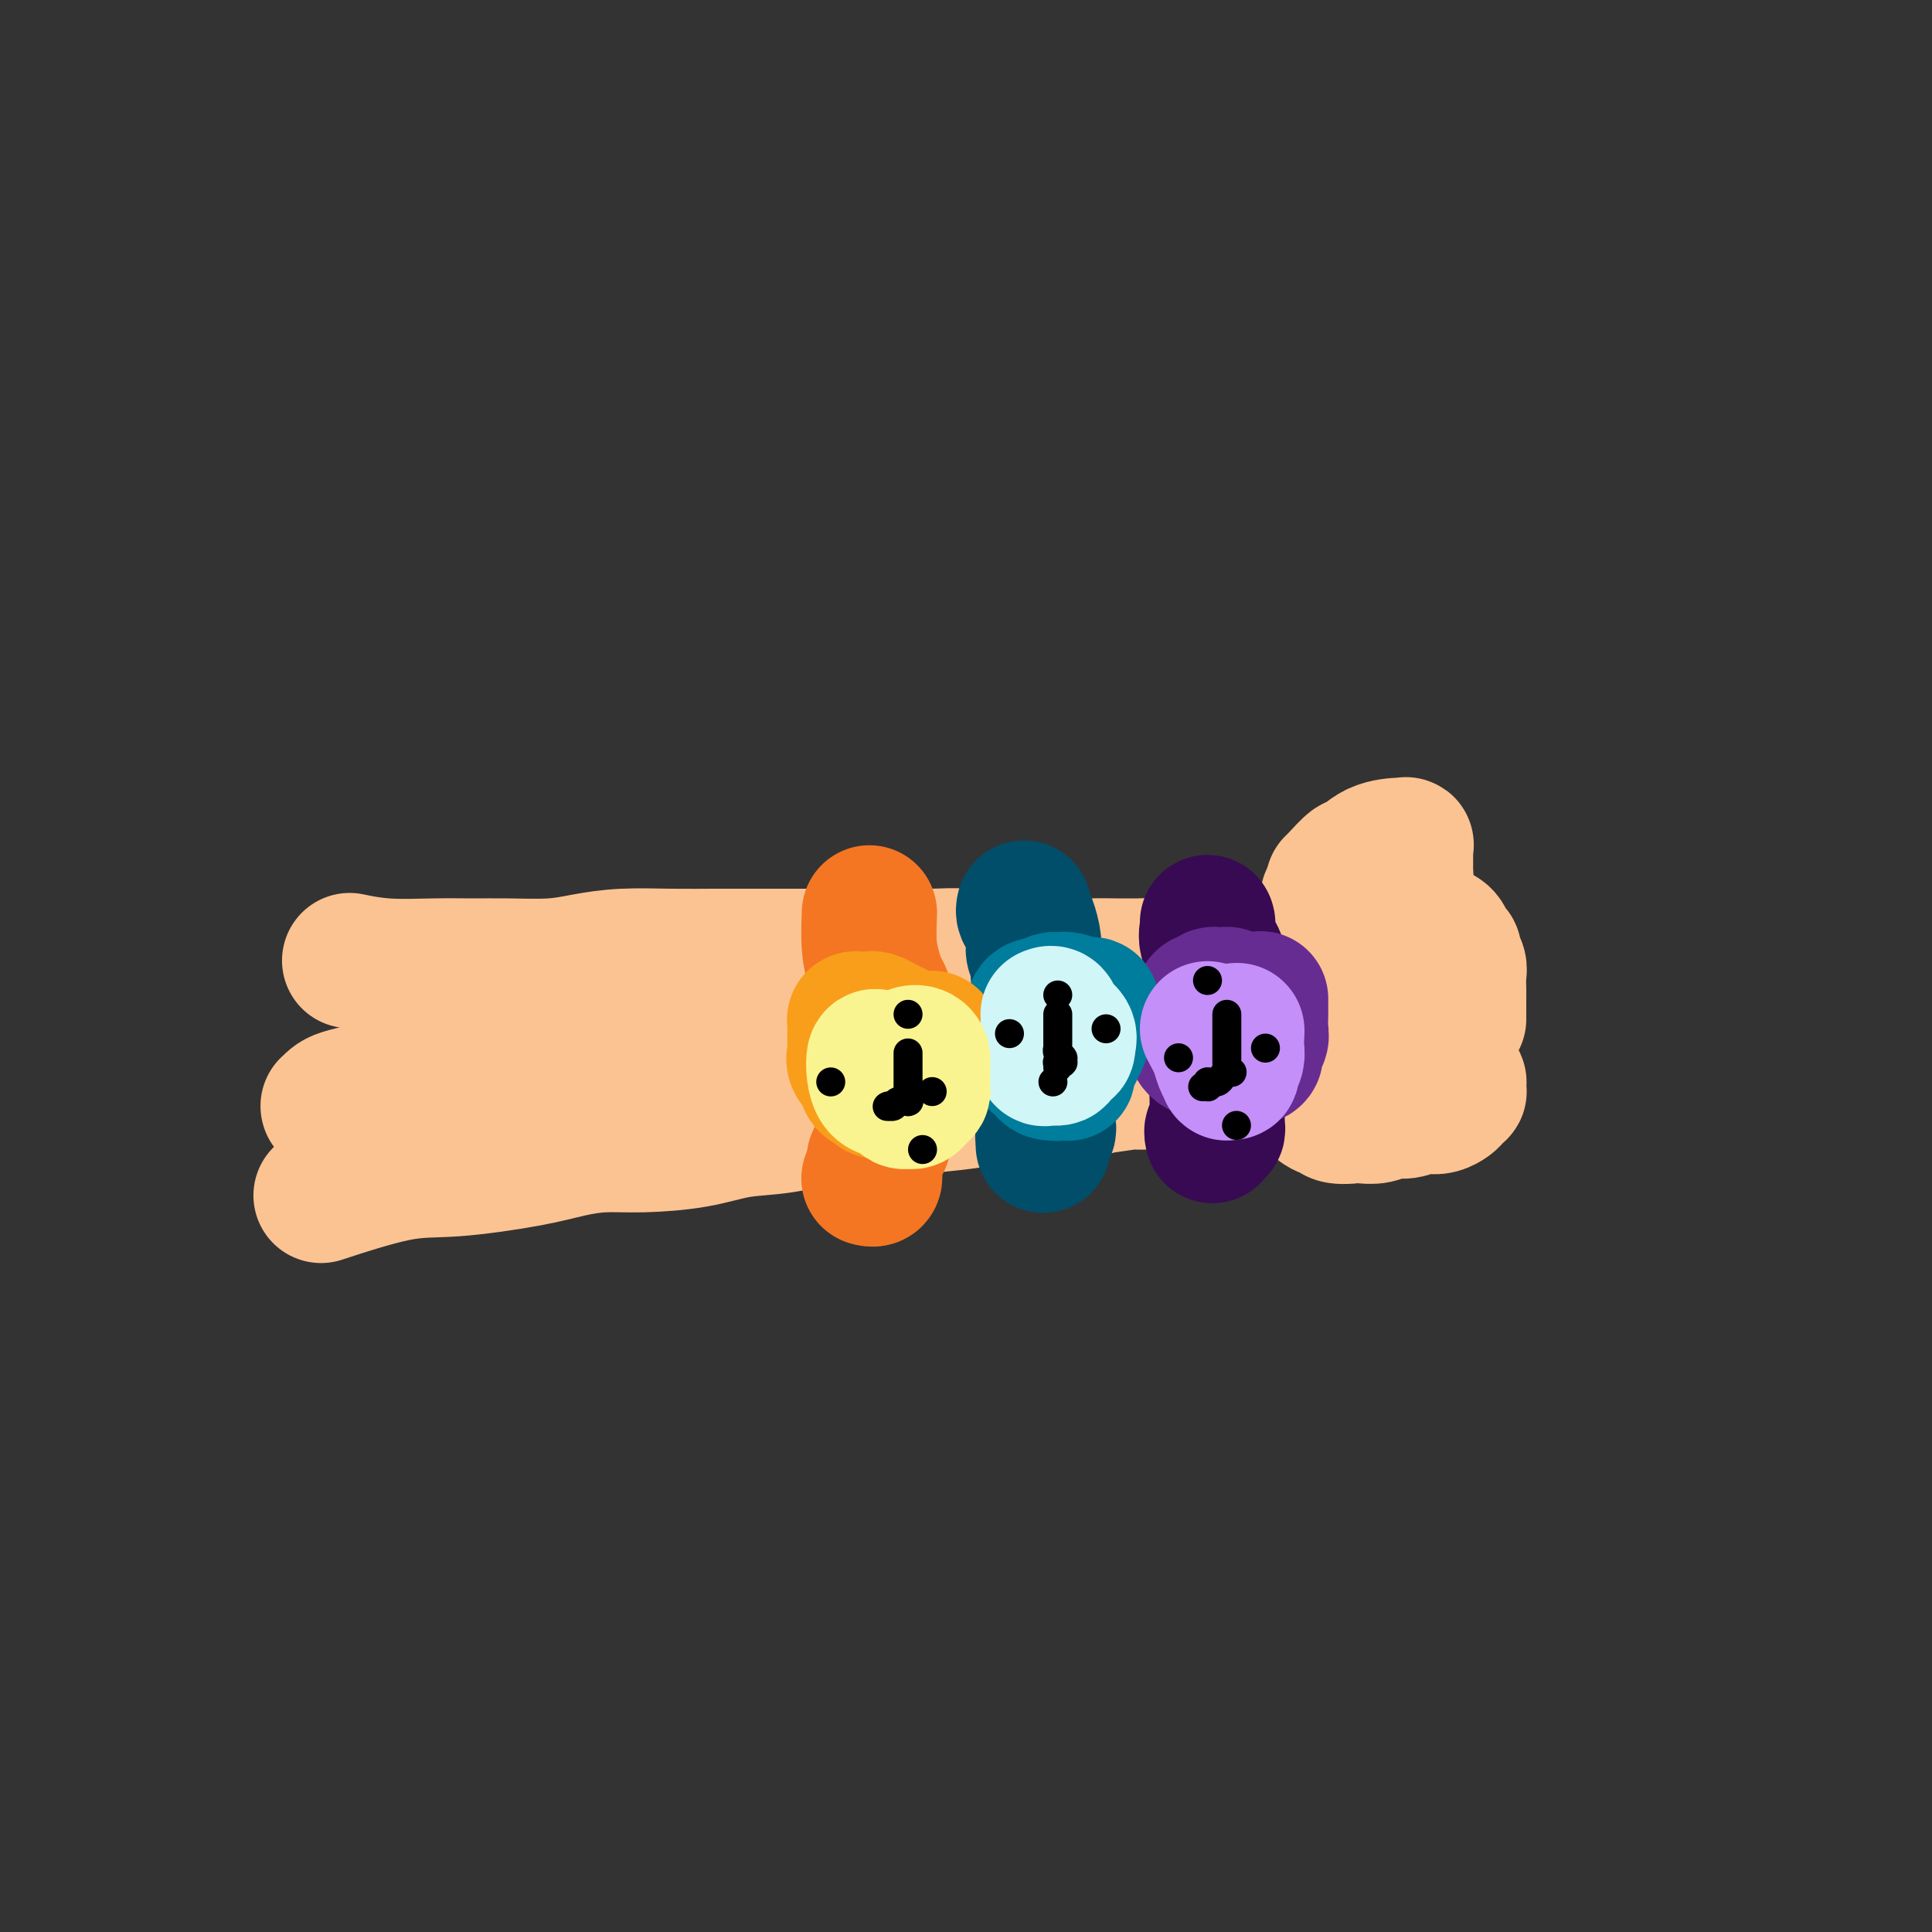 <svg viewBox='0 0 400 400' version='1.1' xmlns='http://www.w3.org/2000/svg' xmlns:xlink='http://www.w3.org/1999/xlink'><rect x="0" y="0" width="400" height="400" fill="#333333" stroke="none"/><g fill='none' stroke='rgb(252,195,146)' stroke-width='28' stroke-linecap='round' stroke-linejoin='round'><path d='M73,199c-0.543,-0.113 -1.087,-0.227 0,0c1.087,0.227 3.804,0.794 7,1c3.196,0.206 6.869,0.053 10,0c3.131,-0.053 5.719,-0.004 8,0c2.281,0.004 4.256,-0.037 7,0c2.744,0.037 6.259,0.154 9,0c2.741,-0.154 4.709,-0.577 7,-1c2.291,-0.423 4.906,-0.845 8,-1c3.094,-0.155 6.668,-0.041 10,0c3.332,0.041 6.423,0.011 9,0c2.577,-0.011 4.641,-0.003 7,0c2.359,0.003 5.013,0.001 8,0c2.987,-0.001 6.306,-0.001 9,0c2.694,0.001 4.764,0.004 7,0c2.236,-0.004 4.638,-0.016 7,0c2.362,0.016 4.684,0.061 7,0c2.316,-0.061 4.625,-0.226 7,0c2.375,0.226 4.815,0.845 7,1c2.185,0.155 4.116,-0.155 6,0c1.884,0.155 3.721,0.773 6,1c2.279,0.227 4.998,0.061 7,0c2.002,-0.061 3.286,-0.017 5,0c1.714,0.017 3.857,0.009 6,0'/><path d='M237,200c26.208,0.143 9.726,-0.000 5,0c-4.726,0.000 2.302,0.144 6,0c3.698,-0.144 4.065,-0.574 5,-1c0.935,-0.426 2.436,-0.846 4,-1c1.564,-0.154 3.190,-0.041 4,0c0.810,0.041 0.806,0.011 1,0c0.194,-0.011 0.588,-0.003 1,0c0.412,0.003 0.842,0.001 1,0c0.158,-0.001 0.042,-0.000 0,0c-0.042,0.000 -0.012,0.000 0,0c0.012,-0.000 0.006,-0.000 0,0'/><path d='M68,247c-1.327,0.435 -2.654,0.870 0,0c2.654,-0.870 9.288,-3.046 14,-4c4.712,-0.954 7.500,-0.686 12,-1c4.500,-0.314 10.711,-1.210 15,-2c4.289,-0.790 6.657,-1.472 9,-2c2.343,-0.528 4.660,-0.900 7,-1c2.340,-0.100 4.701,0.072 8,0c3.299,-0.072 7.534,-0.386 11,-1c3.466,-0.614 6.163,-1.526 9,-2c2.837,-0.474 5.814,-0.508 9,-1c3.186,-0.492 6.581,-1.442 10,-2c3.419,-0.558 6.861,-0.723 10,-1c3.139,-0.277 5.975,-0.667 9,-1c3.025,-0.333 6.238,-0.610 9,-1c2.762,-0.390 5.074,-0.892 7,-1c1.926,-0.108 3.465,0.177 5,0c1.535,-0.177 3.067,-0.817 5,-1c1.933,-0.183 4.267,0.091 6,0c1.733,-0.091 2.867,-0.545 4,-1'/><path d='M227,225c25.404,-3.630 9.413,-1.704 4,-1c-5.413,0.704 -0.250,0.188 2,0c2.250,-0.188 1.585,-0.047 2,0c0.415,0.047 1.910,-0.002 3,0c1.090,0.002 1.775,0.053 3,0c1.225,-0.053 2.990,-0.211 4,0c1.010,0.211 1.267,0.789 2,1c0.733,0.211 1.943,0.053 3,0c1.057,-0.053 1.960,-0.000 3,0c1.040,0.000 2.215,-0.052 3,0c0.785,0.052 1.180,0.207 2,0c0.820,-0.207 2.066,-0.777 3,-1c0.934,-0.223 1.556,-0.098 2,0c0.444,0.098 0.709,0.170 1,0c0.291,-0.170 0.606,-0.581 1,-1c0.394,-0.419 0.866,-0.847 1,-1c0.134,-0.153 -0.070,-0.031 0,0c0.070,0.031 0.413,-0.030 0,0c-0.413,0.030 -1.582,0.152 -2,0c-0.418,-0.152 -0.086,-0.577 -1,-1c-0.914,-0.423 -3.072,-0.846 -6,-1c-2.928,-0.154 -6.624,-0.041 -10,0c-3.376,0.041 -6.432,0.010 -10,0c-3.568,-0.010 -7.647,0.001 -11,0c-3.353,-0.001 -5.981,-0.014 -9,0c-3.019,0.014 -6.428,0.055 -10,0c-3.572,-0.055 -7.308,-0.207 -11,0c-3.692,0.207 -7.341,0.773 -11,1c-3.659,0.227 -7.330,0.113 -11,0'/><path d='M174,221c-16.036,0.018 -10.125,0.564 -10,1c0.125,0.436 -5.536,0.761 -9,1c-3.464,0.239 -4.729,0.393 -7,1c-2.271,0.607 -5.546,1.669 -8,2c-2.454,0.331 -4.086,-0.069 -6,0c-1.914,0.069 -4.110,0.607 -6,1c-1.890,0.393 -3.473,0.641 -5,1c-1.527,0.359 -2.998,0.828 -5,1c-2.002,0.172 -4.534,0.046 -7,0c-2.466,-0.046 -4.865,-0.012 -7,0c-2.135,0.012 -4.006,0.003 -6,0c-1.994,-0.003 -4.113,-0.001 -6,0c-1.887,0.001 -3.543,0.000 -5,0c-1.457,-0.000 -2.715,-0.000 -4,0c-1.285,0.000 -2.596,0.000 -4,0c-1.404,-0.000 -2.902,-0.000 -4,0c-1.098,0.000 -1.796,0.000 -2,0c-0.204,-0.000 0.086,0.000 0,0c-0.086,-0.000 -0.548,-0.000 -1,0c-0.452,0.000 -0.896,0.000 -1,0c-0.104,-0.000 0.130,-0.000 0,0c-0.130,0.000 -0.624,0.001 -1,0c-0.376,-0.001 -0.634,-0.003 -1,0c-0.366,0.003 -0.840,0.012 -1,0c-0.160,-0.012 -0.007,-0.045 0,0c0.007,0.045 -0.132,0.167 0,0c0.132,-0.167 0.536,-0.622 1,-1c0.464,-0.378 0.990,-0.679 2,-1c1.010,-0.321 2.505,-0.660 4,-1'/><path d='M75,226c1.937,-0.839 3.778,-1.437 7,-2c3.222,-0.563 7.824,-1.089 12,-2c4.176,-0.911 7.925,-2.205 13,-3c5.075,-0.795 11.475,-1.092 17,-2c5.525,-0.908 10.174,-2.428 15,-3c4.826,-0.572 9.828,-0.197 13,0c3.172,0.197 4.512,0.215 6,0c1.488,-0.215 3.123,-0.663 5,-1c1.877,-0.337 3.996,-0.563 6,-1c2.004,-0.437 3.893,-1.084 8,-2c4.107,-0.916 10.431,-2.101 14,-3c3.569,-0.899 4.384,-1.511 6,-2c1.616,-0.489 4.033,-0.854 5,-1c0.967,-0.146 0.483,-0.073 0,0'/><path d='M275,196c0.000,0.250 0.000,0.500 0,0c-0.000,-0.500 -0.000,-1.751 0,-3c0.000,-1.249 0.002,-2.496 0,-3c-0.002,-0.504 -0.007,-0.265 0,-1c0.007,-0.735 0.025,-2.446 0,-3c-0.025,-0.554 -0.092,0.047 0,0c0.092,-0.047 0.345,-0.742 1,-1c0.655,-0.258 1.713,-0.080 2,0c0.287,0.080 -0.198,0.063 0,0c0.198,-0.063 1.079,-0.170 2,0c0.921,0.170 1.883,0.619 3,1c1.117,0.381 2.390,0.694 3,1c0.610,0.306 0.556,0.606 1,1c0.444,0.394 1.384,0.882 2,1c0.616,0.118 0.906,-0.134 1,0c0.094,0.134 -0.009,0.656 0,1c0.009,0.344 0.129,0.512 0,1c-0.129,0.488 -0.509,1.296 -1,2c-0.491,0.704 -1.094,1.305 -2,2c-0.906,0.695 -2.116,1.484 -3,2c-0.884,0.516 -1.442,0.758 -2,1'/><path d='M282,198c-1.537,0.713 -1.881,-0.006 -2,0c-0.119,0.006 -0.013,0.737 0,1c0.013,0.263 -0.066,0.056 0,0c0.066,-0.056 0.276,0.037 1,0c0.724,-0.037 1.962,-0.206 3,0c1.038,0.206 1.875,0.786 3,1c1.125,0.214 2.536,0.060 3,0c0.464,-0.060 -0.019,-0.027 0,0c0.019,0.027 0.540,0.050 1,0c0.460,-0.050 0.859,-0.171 1,0c0.141,0.171 0.024,0.633 0,1c-0.024,0.367 0.046,0.637 0,1c-0.046,0.363 -0.208,0.819 0,1c0.208,0.181 0.788,0.086 1,0c0.212,-0.086 0.058,-0.162 0,0c-0.058,0.162 -0.018,0.564 0,1c0.018,0.436 0.014,0.907 0,1c-0.014,0.093 -0.037,-0.192 0,0c0.037,0.192 0.134,0.859 0,1c-0.134,0.141 -0.498,-0.245 -1,0c-0.502,0.245 -1.140,1.122 -2,2c-0.860,0.878 -1.942,1.756 -3,2c-1.058,0.244 -2.092,-0.145 -3,0c-0.908,0.145 -1.691,0.823 -2,1c-0.309,0.177 -0.145,-0.149 0,0c0.145,0.149 0.270,0.771 0,1c-0.270,0.229 -0.934,0.065 -1,0c-0.066,-0.065 0.467,-0.033 1,0'/><path d='M282,212c-1.595,1.325 -0.084,1.139 1,1c1.084,-0.139 1.741,-0.231 2,0c0.259,0.231 0.121,0.786 0,1c-0.121,0.214 -0.224,0.088 0,0c0.224,-0.088 0.777,-0.136 1,0c0.223,0.136 0.117,0.457 0,1c-0.117,0.543 -0.246,1.308 -1,2c-0.754,0.692 -2.134,1.310 -3,2c-0.866,0.690 -1.216,1.453 -2,2c-0.784,0.547 -2.000,0.879 -3,1c-1.000,0.121 -1.783,0.033 -2,0c-0.217,-0.033 0.134,-0.009 0,0c-0.134,0.009 -0.753,0.003 -1,0c-0.247,-0.003 -0.124,-0.001 0,0'/><path d='M294,217c0.243,-0.180 0.486,-0.360 1,0c0.514,0.360 1.301,1.258 2,2c0.699,0.742 1.312,1.326 2,2c0.688,0.674 1.452,1.439 2,2c0.548,0.561 0.880,0.920 1,1c0.120,0.080 0.029,-0.119 0,0c-0.029,0.119 0.004,0.557 0,1c-0.004,0.443 -0.045,0.893 0,1c0.045,0.107 0.178,-0.129 0,0c-0.178,0.129 -0.666,0.622 -1,1c-0.334,0.378 -0.515,0.641 -1,1c-0.485,0.359 -1.274,0.813 -2,1c-0.726,0.187 -1.391,0.106 -2,0c-0.609,-0.106 -1.164,-0.239 -2,0c-0.836,0.239 -1.953,0.848 -3,1c-1.047,0.152 -2.023,-0.155 -3,0c-0.977,0.155 -1.955,0.773 -3,1c-1.045,0.227 -2.156,0.065 -3,0c-0.844,-0.065 -1.422,-0.032 -2,0'/><path d='M280,231c-4.278,0.534 -3.973,-0.631 -4,-1c-0.027,-0.369 -0.385,0.059 -1,0c-0.615,-0.059 -1.485,-0.604 -2,-1c-0.515,-0.396 -0.674,-0.642 -1,-1c-0.326,-0.358 -0.819,-0.827 -1,-1c-0.181,-0.173 -0.052,-0.049 0,0c0.052,0.049 0.026,0.025 0,0'/><path d='M302,211c0.001,-0.123 0.001,-0.245 0,-1c-0.001,-0.755 -0.004,-2.142 0,-3c0.004,-0.858 0.016,-1.186 0,-2c-0.016,-0.814 -0.060,-2.115 0,-3c0.060,-0.885 0.224,-1.354 0,-2c-0.224,-0.646 -0.837,-1.469 -1,-2c-0.163,-0.531 0.123,-0.768 0,-1c-0.123,-0.232 -0.656,-0.457 -1,-1c-0.344,-0.543 -0.501,-1.403 -1,-2c-0.499,-0.597 -1.342,-0.931 -2,-1c-0.658,-0.069 -1.133,0.126 -2,0c-0.867,-0.126 -2.126,-0.572 -3,-1c-0.874,-0.428 -1.362,-0.836 -2,-1c-0.638,-0.164 -1.425,-0.082 -2,0c-0.575,0.082 -0.940,0.164 -1,0c-0.060,-0.164 0.183,-0.572 0,-1c-0.183,-0.428 -0.792,-0.874 -1,-1c-0.208,-0.126 -0.014,0.068 0,0c0.014,-0.068 -0.151,-0.397 0,-1c0.151,-0.603 0.618,-1.481 1,-2c0.382,-0.519 0.680,-0.678 1,-1c0.320,-0.322 0.663,-0.806 1,-1c0.337,-0.194 0.669,-0.097 1,0'/><path d='M290,184c0.635,-0.936 0.223,-0.775 0,-1c-0.223,-0.225 -0.256,-0.835 0,-1c0.256,-0.165 0.801,0.116 1,0c0.199,-0.116 0.053,-0.627 0,-1c-0.053,-0.373 -0.014,-0.607 0,-1c0.014,-0.393 0.004,-0.947 0,-1c-0.004,-0.053 -0.001,0.393 0,0c0.001,-0.393 -0.000,-1.626 0,-2c0.000,-0.374 0.001,0.110 0,0c-0.001,-0.110 -0.005,-0.814 0,-1c0.005,-0.186 0.019,0.146 0,0c-0.019,-0.146 -0.073,-0.771 0,-1c0.073,-0.229 0.271,-0.063 0,0c-0.271,0.063 -1.012,0.025 -1,0c0.012,-0.025 0.778,-0.035 0,0c-0.778,0.035 -3.098,0.114 -5,1c-1.902,0.886 -3.385,2.577 -4,3c-0.615,0.423 -0.361,-0.423 -1,0c-0.639,0.423 -2.172,2.114 -3,3c-0.828,0.886 -0.951,0.967 -1,1c-0.049,0.033 -0.025,0.016 0,0'/></g>
<g fill='none' stroke='rgb(55,10,83)' stroke-width='28' stroke-linecap='round' stroke-linejoin='round'><path d='M250,191c0.061,0.157 0.121,0.315 0,1c-0.121,0.685 -0.425,1.898 0,3c0.425,1.102 1.578,2.092 2,3c0.422,0.908 0.113,1.734 0,3c-0.113,1.266 -0.030,2.973 0,4c0.030,1.027 0.008,1.374 0,2c-0.008,0.626 -0.002,1.530 0,2c0.002,0.470 0.001,0.506 0,1c-0.001,0.494 -0.000,1.444 0,2c0.000,0.556 0.000,0.716 0,1c-0.000,0.284 -0.000,0.690 0,1c0.000,0.310 0.000,0.522 0,1c-0.000,0.478 -0.000,1.222 0,2c0.000,0.778 0.000,1.589 0,2c-0.000,0.411 -0.000,0.420 0,1c0.000,0.580 0.000,1.730 0,2c-0.000,0.270 -0.000,-0.340 0,0c0.000,0.340 0.000,1.630 0,2c-0.000,0.370 -0.000,-0.180 0,0c0.000,0.180 0.000,1.090 0,2'/><path d='M252,226c0.309,5.389 0.083,1.361 0,0c-0.083,-1.361 -0.022,-0.054 0,1c0.022,1.054 0.006,1.855 0,2c-0.006,0.145 -0.002,-0.365 0,0c0.002,0.365 0.002,1.604 0,2c-0.002,0.396 -0.004,-0.053 0,0c0.004,0.053 0.015,0.606 0,1c-0.015,0.394 -0.057,0.627 0,1c0.057,0.373 0.211,0.884 0,1c-0.211,0.116 -0.789,-0.165 -1,0c-0.211,0.165 -0.057,0.776 0,1c0.057,0.224 0.015,0.060 0,0c-0.015,-0.060 -0.004,-0.016 0,0c0.004,0.016 0.001,0.005 0,0c-0.001,-0.005 -0.001,-0.002 0,0'/></g>
<g fill='none' stroke='rgb(0,78,106)' stroke-width='28' stroke-linecap='round' stroke-linejoin='round'><path d='M212,188c-0.081,0.307 -0.161,0.613 0,1c0.161,0.387 0.564,0.853 1,2c0.436,1.147 0.906,2.974 1,4c0.094,1.026 -0.186,1.250 0,2c0.186,0.750 0.838,2.027 1,3c0.162,0.973 -0.167,1.641 0,2c0.167,0.359 0.829,0.410 1,1c0.171,0.590 -0.150,1.720 0,2c0.150,0.280 0.772,-0.290 1,0c0.228,0.290 0.061,1.438 0,2c-0.061,0.562 -0.016,0.536 0,1c0.016,0.464 0.004,1.419 0,2c-0.004,0.581 -0.001,0.790 0,1c0.001,0.210 0.000,0.421 0,1c-0.000,0.579 -0.000,1.525 0,2c0.000,0.475 0.000,0.480 0,1c-0.000,0.520 -0.000,1.557 0,2c0.000,0.443 0.000,0.294 0,1c-0.000,0.706 -0.000,2.267 0,3c0.000,0.733 0.000,0.638 0,1c-0.000,0.362 -0.000,1.181 0,2'/><path d='M217,224c0.773,5.765 0.207,2.178 0,1c-0.207,-1.178 -0.055,0.051 0,1c0.055,0.949 0.015,1.616 0,2c-0.015,0.384 -0.003,0.484 0,1c0.003,0.516 -0.003,1.447 0,2c0.003,0.553 0.015,0.727 0,1c-0.015,0.273 -0.057,0.647 0,1c0.057,0.353 0.211,0.687 0,1c-0.211,0.313 -0.789,0.606 -1,1c-0.211,0.394 -0.057,0.890 0,1c0.057,0.110 0.015,-0.167 0,0c-0.015,0.167 -0.004,0.777 0,1c0.004,0.223 0.001,0.060 0,0c-0.001,-0.060 -0.000,-0.016 0,0c0.000,0.016 0.000,0.005 0,0c-0.000,-0.005 -0.000,-0.002 0,0'/></g>
<g fill='none' stroke='rgb(244,118,35)' stroke-width='28' stroke-linecap='round' stroke-linejoin='round'><path d='M180,189c-0.092,2.470 -0.183,4.941 0,7c0.183,2.059 0.641,3.707 1,5c0.359,1.293 0.618,2.229 1,3c0.382,0.771 0.887,1.375 1,2c0.113,0.625 -0.166,1.269 0,2c0.166,0.731 0.776,1.547 1,2c0.224,0.453 0.060,0.541 0,1c-0.060,0.459 -0.016,1.288 0,2c0.016,0.712 0.004,1.308 0,2c-0.004,0.692 -0.001,1.481 0,2c0.001,0.519 0.000,0.769 0,1c-0.000,0.231 -0.000,0.442 0,1c0.000,0.558 0.000,1.462 0,2c-0.000,0.538 -0.000,0.711 0,1c0.000,0.289 0.000,0.693 0,1c-0.000,0.307 -0.000,0.516 0,1c0.000,0.484 0.000,1.242 0,2'/><path d='M184,226c0.602,5.854 0.109,1.987 0,1c-0.109,-0.987 0.168,0.904 0,2c-0.168,1.096 -0.781,1.398 -1,2c-0.219,0.602 -0.044,1.504 0,2c0.044,0.496 -0.045,0.584 0,1c0.045,0.416 0.222,1.158 0,2c-0.222,0.842 -0.844,1.783 -1,2c-0.156,0.217 0.154,-0.292 0,0c-0.154,0.292 -0.774,1.384 -1,2c-0.226,0.616 -0.060,0.757 0,1c0.060,0.243 0.012,0.587 0,1c-0.012,0.413 0.011,0.895 0,1c-0.011,0.105 -0.055,-0.168 0,0c0.055,0.168 0.211,0.777 0,1c-0.211,0.223 -0.789,0.060 -1,0c-0.211,-0.060 -0.057,-0.016 0,0c0.057,0.016 0.015,0.004 0,0c-0.015,-0.004 -0.004,-0.001 0,0c0.004,0.001 0.001,0.000 0,0c-0.001,-0.000 -0.000,-0.000 0,0c0.000,0.000 0.000,0.000 0,0'/></g>
<g fill='none' stroke='rgb(103,44,145)' stroke-width='28' stroke-linecap='round' stroke-linejoin='round'><path d='M259,210c0.097,0.050 0.193,0.101 0,0c-0.193,-0.101 -0.677,-0.353 -1,-1c-0.323,-0.647 -0.486,-1.690 -1,-2c-0.514,-0.310 -1.381,0.112 -2,0c-0.619,-0.112 -0.992,-0.758 -1,-1c-0.008,-0.242 0.349,-0.081 0,0c-0.349,0.081 -1.404,0.081 -2,0c-0.596,-0.081 -0.734,-0.242 -1,0c-0.266,0.242 -0.659,0.886 -1,1c-0.341,0.114 -0.631,-0.301 -1,0c-0.369,0.301 -0.817,1.319 -1,2c-0.183,0.681 -0.102,1.027 0,1c0.102,-0.027 0.223,-0.426 0,0c-0.223,0.426 -0.790,1.676 -1,2c-0.210,0.324 -0.061,-0.278 0,0c0.061,0.278 0.036,1.437 0,2c-0.036,0.563 -0.084,0.529 0,1c0.084,0.471 0.299,1.447 1,2c0.701,0.553 1.889,0.684 3,1c1.111,0.316 2.144,0.817 3,1c0.856,0.183 1.536,0.049 2,0c0.464,-0.049 0.712,-0.013 1,0c0.288,0.013 0.616,0.004 1,0c0.384,-0.004 0.824,-0.001 1,0c0.176,0.001 0.088,0.001 0,0'/><path d='M259,219c1.403,-0.197 0.912,-1.189 1,-2c0.088,-0.811 0.756,-1.440 1,-2c0.244,-0.560 0.065,-1.050 0,-2c-0.065,-0.950 -0.018,-2.360 0,-3c0.018,-0.640 0.005,-0.512 0,-1c-0.005,-0.488 -0.001,-1.593 0,-2c0.001,-0.407 0.000,-0.116 0,0c-0.000,0.116 -0.000,0.058 0,0'/></g>
<g fill='none' stroke='rgb(0,124,156)' stroke-width='28' stroke-linecap='round' stroke-linejoin='round'><path d='M219,212c-0.362,-0.692 -0.724,-1.384 -1,-2c-0.276,-0.616 -0.466,-1.157 -1,-1c-0.534,0.157 -1.411,1.012 -2,1c-0.589,-0.012 -0.890,-0.891 -1,-1c-0.110,-0.109 -0.030,0.552 0,1c0.030,0.448 0.008,0.683 0,1c-0.008,0.317 -0.002,0.716 0,1c0.002,0.284 0.001,0.452 0,1c-0.001,0.548 -0.001,1.474 0,2c0.001,0.526 0.003,0.652 0,1c-0.003,0.348 -0.012,0.919 0,1c0.012,0.081 0.045,-0.328 0,0c-0.045,0.328 -0.167,1.395 0,2c0.167,0.605 0.622,0.750 1,1c0.378,0.250 0.679,0.606 1,1c0.321,0.394 0.663,0.827 1,1c0.337,0.173 0.668,0.087 1,0'/><path d='M218,222c0.842,0.464 0.947,0.124 1,0c0.053,-0.124 0.053,-0.031 0,0c-0.053,0.031 -0.158,0.001 0,0c0.158,-0.001 0.581,0.026 1,0c0.419,-0.026 0.834,-0.106 1,0c0.166,0.106 0.082,0.398 0,0c-0.082,-0.398 -0.162,-1.486 0,-2c0.162,-0.514 0.565,-0.452 1,-1c0.435,-0.548 0.901,-1.705 1,-2c0.099,-0.295 -0.169,0.271 0,0c0.169,-0.271 0.776,-1.378 1,-2c0.224,-0.622 0.064,-0.758 0,-1c-0.064,-0.242 -0.031,-0.590 0,-1c0.031,-0.410 0.060,-0.880 0,-1c-0.060,-0.120 -0.208,0.112 0,0c0.208,-0.112 0.773,-0.569 1,-1c0.227,-0.431 0.115,-0.838 0,-1c-0.115,-0.162 -0.232,-0.081 0,0c0.232,0.081 0.813,0.161 1,0c0.187,-0.161 -0.020,-0.565 0,-1c0.020,-0.435 0.266,-0.902 0,-1c-0.266,-0.098 -1.044,0.173 -2,0c-0.956,-0.173 -2.091,-0.789 -3,-1c-0.909,-0.211 -1.591,-0.018 -2,0c-0.409,0.018 -0.545,-0.138 -1,0c-0.455,0.138 -1.227,0.569 -2,1'/><path d='M216,208c-2.000,-0.127 -2.000,0.554 -2,1c0.000,0.446 -0.000,0.656 0,1c0.000,0.344 0.000,0.824 0,1c0.000,0.176 -0.000,0.050 0,0c0.000,-0.050 0.000,-0.025 0,0'/></g>
<g fill='none' stroke='rgb(249,158,27)' stroke-width='28' stroke-linecap='round' stroke-linejoin='round'><path d='M187,214c-0.674,-0.340 -1.347,-0.679 -2,-1c-0.653,-0.321 -1.284,-0.622 -2,-1c-0.716,-0.378 -1.515,-0.833 -2,-1c-0.485,-0.167 -0.656,-0.045 -1,0c-0.344,0.045 -0.863,0.014 -1,0c-0.137,-0.014 0.107,-0.012 0,0c-0.107,0.012 -0.564,0.034 -1,0c-0.436,-0.034 -0.849,-0.125 -1,0c-0.151,0.125 -0.040,0.467 0,1c0.040,0.533 0.009,1.259 0,2c-0.009,0.741 0.005,1.498 0,2c-0.005,0.502 -0.029,0.751 0,1c0.029,0.249 0.111,0.500 0,1c-0.111,0.500 -0.414,1.250 0,2c0.414,0.750 1.547,1.500 2,2c0.453,0.500 0.227,0.750 0,1'/><path d='M179,223c0.473,2.095 0.656,1.332 1,1c0.344,-0.332 0.848,-0.233 1,0c0.152,0.233 -0.047,0.598 0,1c0.047,0.402 0.341,0.840 1,1c0.659,0.160 1.682,0.043 2,0c0.318,-0.043 -0.068,-0.011 0,0c0.068,0.011 0.592,0.003 1,0c0.408,-0.003 0.701,0.000 1,0c0.299,-0.000 0.605,-0.003 1,0c0.395,0.003 0.880,0.012 1,0c0.120,-0.012 -0.126,-0.045 0,0c0.126,0.045 0.622,0.170 1,0c0.378,-0.170 0.637,-0.633 1,-1c0.363,-0.367 0.829,-0.637 1,-2c0.171,-1.363 0.046,-3.819 0,-5c-0.046,-1.181 -0.013,-1.087 0,-1c0.013,0.087 0.006,0.167 0,0c-0.006,-0.167 -0.012,-0.581 0,-1c0.012,-0.419 0.042,-0.844 0,-1c-0.042,-0.156 -0.156,-0.042 0,0c0.156,0.042 0.580,0.011 1,0c0.420,-0.011 0.834,-0.003 1,0c0.166,0.003 0.083,0.002 0,0'/></g>
<g fill='none' stroke='rgb(196,143,248)' stroke-width='28' stroke-linecap='round' stroke-linejoin='round'><path d='M250,213c0.765,1.412 1.529,2.824 2,4c0.471,1.176 0.647,2.117 1,3c0.353,0.883 0.883,1.709 1,2c0.117,0.291 -0.179,0.046 0,0c0.179,-0.046 0.833,0.108 1,0c0.167,-0.108 -0.151,-0.477 0,-1c0.151,-0.523 0.773,-1.201 1,-2c0.227,-0.799 0.061,-1.720 0,-2c-0.061,-0.280 -0.016,0.083 0,0c0.016,-0.083 0.004,-0.610 0,-1c-0.004,-0.390 -0.001,-0.644 0,-1c0.001,-0.356 0.000,-0.816 0,-1c-0.000,-0.184 -0.000,-0.092 0,0'/><path d='M256,214c0.156,-1.244 0.044,-0.356 0,0c-0.044,0.356 -0.022,0.178 0,0'/></g>
<g fill='none' stroke='rgb(208,246,247)' stroke-width='28' stroke-linecap='round' stroke-linejoin='round'><path d='M217,213c0.010,-0.182 0.020,-0.364 0,0c-0.020,0.364 -0.072,1.275 0,2c0.072,0.725 0.266,1.266 0,2c-0.266,0.734 -0.992,1.662 -1,2c-0.008,0.338 0.701,0.088 1,0c0.299,-0.088 0.188,-0.014 0,0c-0.188,0.014 -0.453,-0.034 0,0c0.453,0.034 1.624,0.149 2,0c0.376,-0.149 -0.043,-0.562 0,-1c0.043,-0.438 0.548,-0.901 1,-1c0.452,-0.099 0.853,0.166 1,0c0.147,-0.166 0.042,-0.762 0,-1c-0.042,-0.238 -0.021,-0.119 0,0'/><path d='M221,216c0.419,-0.828 0.466,-1.399 0,-2c-0.466,-0.601 -1.444,-1.233 -2,-2c-0.556,-0.767 -0.688,-1.668 -1,-2c-0.312,-0.332 -0.803,-0.095 -1,0c-0.197,0.095 -0.098,0.047 0,0'/></g>
<g fill='none' stroke='rgb(249,244,144)' stroke-width='28' stroke-linecap='round' stroke-linejoin='round'><path d='M184,219c0.197,-0.018 0.395,-0.037 0,0c-0.395,0.037 -1.382,0.128 -2,0c-0.618,-0.128 -0.866,-0.476 -1,0c-0.134,0.476 -0.152,1.778 0,3c0.152,1.222 0.474,2.366 1,3c0.526,0.634 1.254,0.759 2,1c0.746,0.241 1.509,0.598 2,1c0.491,0.402 0.710,0.851 1,1c0.290,0.149 0.652,-0.001 1,0c0.348,0.001 0.682,0.152 1,0c0.318,-0.152 0.621,-0.607 1,-1c0.379,-0.393 0.834,-0.725 1,-1c0.166,-0.275 0.042,-0.494 0,-1c-0.042,-0.506 -0.001,-1.298 0,-2c0.001,-0.702 -0.038,-1.312 0,-2c0.038,-0.688 0.155,-1.452 0,-2c-0.155,-0.548 -0.580,-0.878 -1,-1c-0.420,-0.122 -0.834,-0.035 -1,0c-0.166,0.035 -0.083,0.017 0,0'/></g>
<g fill='none' stroke='rgb(0,0,0)' stroke-width='6' stroke-linecap='round' stroke-linejoin='round'><path d='M219,206c0.000,0.000 0.000,0.000 0,0c0.000,0.000 0.000,0.000 0,0'/><path d='M218,224c0.000,0.000 0.000,0.000 0,0c0.000,0.000 0.000,0.000 0,0'/><path d='M229,213c0.000,0.000 0.000,0.000 0,0c0.000,0.000 0.000,0.000 0,0'/><path d='M209,214c0.000,0.000 0.000,0.000 0,0c0.000,0.000 0.000,0.000 0,0'/><path d='M250,203c0.000,0.000 0.000,0.000 0,0c0.000,0.000 0.000,0.000 0,0'/><path d='M244,219c0.000,0.000 0.000,0.000 0,0c0.000,0.000 0.000,0.000 0,0'/><path d='M256,233c0.000,0.000 0.000,0.000 0,0c0.000,0.000 0.000,0.000 0,0'/><path d='M262,217c0.000,0.000 0.000,0.000 0,0c0.000,0.000 0.000,0.000 0,0'/><path d='M188,210c0.000,0.000 0.000,0.000 0,0c0.000,0.000 0.000,0.000 0,0'/><path d='M172,224c0.000,0.000 0.000,0.000 0,0c0.000,0.000 0.000,0.000 0,0'/><path d='M193,226c0.000,0.000 0.000,0.000 0,0c0.000,0.000 0.000,0.000 0,0'/><path d='M191,238c0.000,0.000 0.000,0.000 0,0c0.000,0.000 0.000,0.000 0,0'/><path d='M188,218c0.000,0.137 0.000,0.274 0,1c-0.000,0.726 -0.000,2.041 0,3c0.000,0.959 0.000,1.562 0,2c-0.000,0.438 -0.000,0.709 0,1c0.000,0.291 0.000,0.600 0,1c-0.000,0.400 -0.001,0.892 0,1c0.001,0.108 0.002,-0.167 0,0c-0.002,0.167 -0.007,0.776 0,1c0.007,0.224 0.027,0.064 0,0c-0.027,-0.064 -0.102,-0.031 0,0c0.102,0.031 0.381,0.061 0,0c-0.381,-0.061 -1.423,-0.212 -2,0c-0.577,0.212 -0.691,0.789 -1,1c-0.309,0.211 -0.815,0.057 -1,0c-0.185,-0.057 -0.050,-0.015 0,0c0.050,0.015 0.014,0.004 0,0c-0.014,-0.004 -0.007,-0.002 0,0'/><path d='M184,229c-0.622,0.156 -0.178,0.044 0,0c0.178,-0.044 0.089,-0.022 0,0'/><path d='M219,210c0.000,0.384 0.000,0.767 0,1c-0.000,0.233 -0.001,0.314 0,1c0.001,0.686 0.004,1.977 0,3c-0.004,1.023 -0.015,1.777 0,2c0.015,0.223 0.057,-0.085 0,0c-0.057,0.085 -0.211,0.562 0,1c0.211,0.438 0.788,0.835 1,1c0.212,0.165 0.058,0.097 0,0c-0.058,-0.097 -0.019,-0.222 0,0c0.019,0.222 0.019,0.790 0,1c-0.019,0.210 -0.058,0.060 0,0c0.058,-0.060 0.212,-0.030 0,0c-0.212,0.030 -0.789,0.060 -1,0c-0.211,-0.060 -0.057,-0.208 0,0c0.057,0.208 0.016,0.774 0,1c-0.016,0.226 -0.008,0.113 0,0'/><path d='M254,210c-0.000,0.386 -0.000,0.771 0,1c0.000,0.229 0.000,0.300 0,1c-0.000,0.700 -0.000,2.029 0,3c0.000,0.971 0.000,1.583 0,2c-0.000,0.417 -0.000,0.638 0,1c0.000,0.362 0.000,0.867 0,1c-0.000,0.133 -0.001,-0.104 0,0c0.001,0.104 0.004,0.550 0,1c-0.004,0.450 -0.015,0.905 0,1c0.015,0.095 0.056,-0.171 0,0c-0.056,0.171 -0.210,0.778 0,1c0.210,0.222 0.786,0.059 1,0c0.214,-0.059 0.068,-0.013 0,0c-0.068,0.013 -0.059,-0.007 0,0c0.059,0.007 0.168,0.041 0,0c-0.168,-0.041 -0.612,-0.155 -1,0c-0.388,0.155 -0.720,0.580 -1,1c-0.280,0.420 -0.509,0.834 -1,1c-0.491,0.166 -1.246,0.083 -2,0'/><path d='M250,224c-0.635,0.691 -0.222,0.917 0,1c0.222,0.083 0.252,0.022 0,0c-0.252,-0.022 -0.786,-0.006 -1,0c-0.214,0.006 -0.107,0.003 0,0'/></g>
</svg>